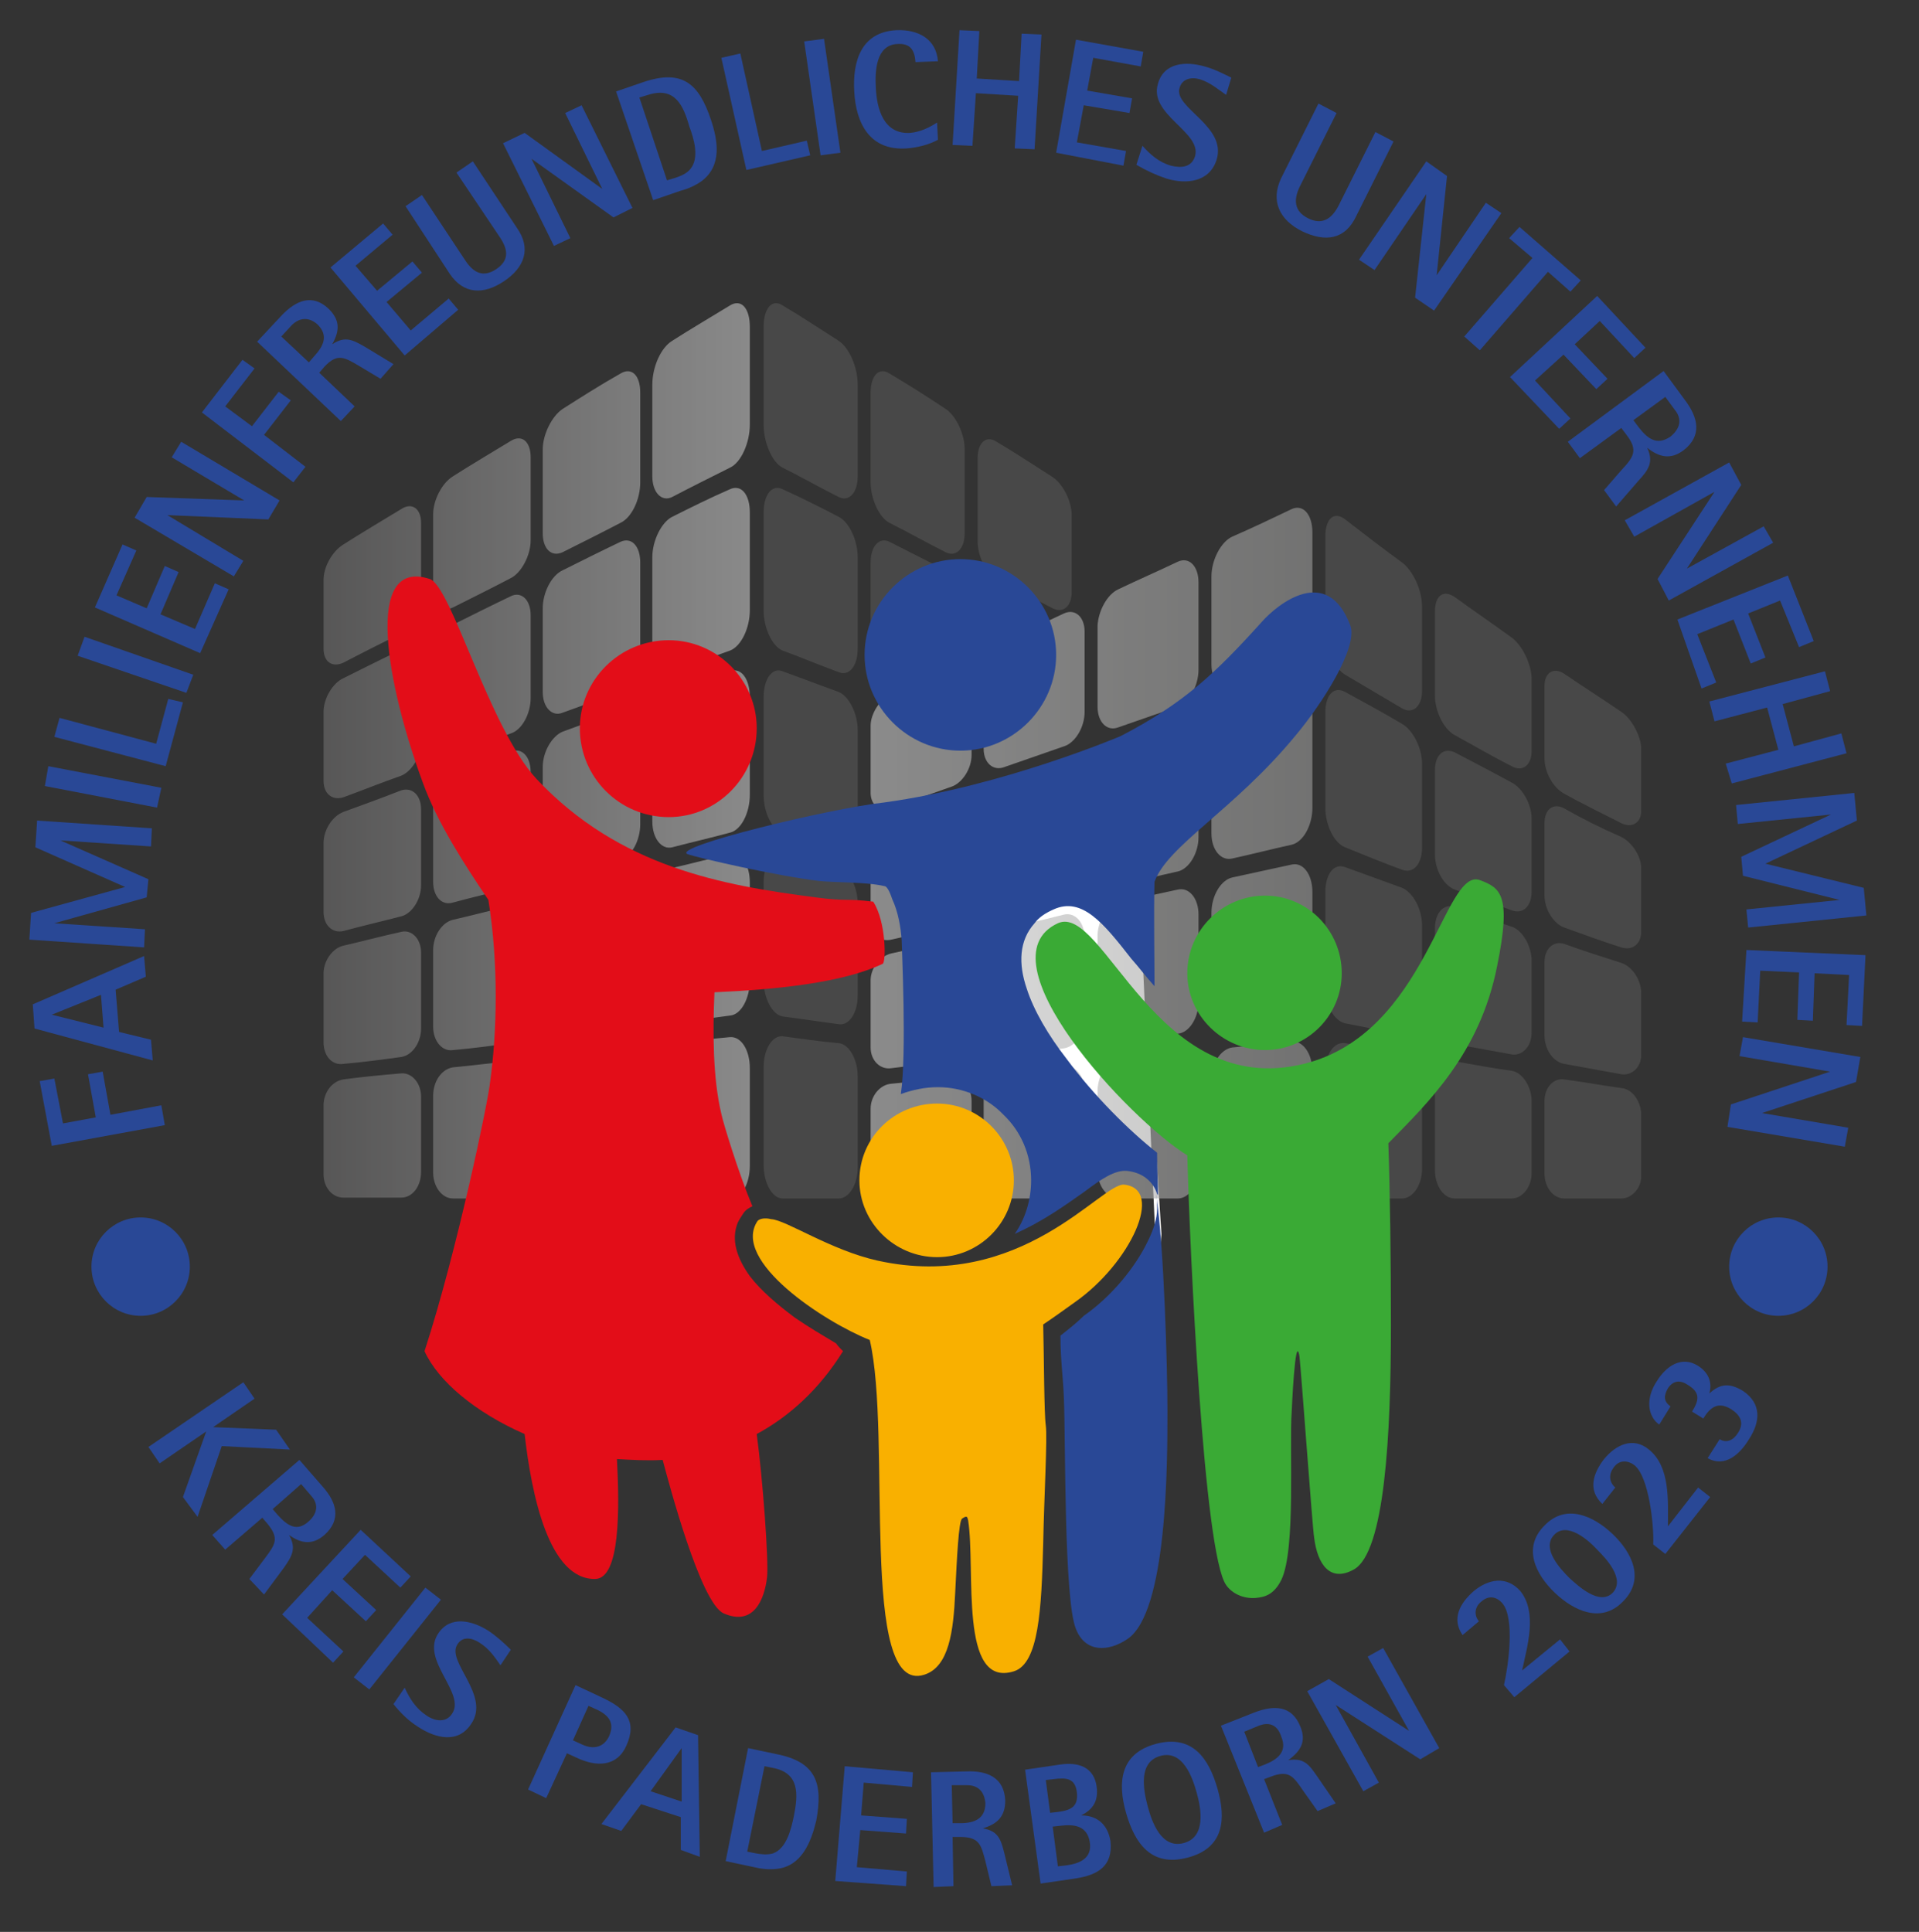 <?xml version="1.0" encoding="utf-8"?>
<!-- Generator: $$$/GeneralStr/196=Adobe Illustrator 27.6.0, SVG Export Plug-In . SVG Version: 6.00 Build 0)  -->
<svg version="1.1" id="Ebene_1" xmlns="http://www.w3.org/2000/svg" xmlns:xlink="http://www.w3.org/1999/xlink" x="0px" y="0px"
	 viewBox="0 0 222.4 223.9" style="enable-background:new 0 0 222.4 223.9;" xml:space="preserve">
<rect x="0" y="0" width="222.4" height="223.9" fill="#333333" stroke="none"/>
<style type="text/css">
	.st0{fill:#294896;}
	.st1{fill-rule:evenodd;clip-rule:evenodd;fill:#284797;stroke:#FFFFFF;stroke-width:2;stroke-miterlimit:10;}
	.st2{fill-rule:evenodd;clip-rule:evenodd;fill:#294896;}
	.st3{fill-rule:evenodd;clip-rule:evenodd;fill:#FFFFFF;}
	.st4{opacity:0.6;}
	.st5{fill-rule:evenodd;clip-rule:evenodd;fill:url(#SVGID_1_);}
	.st6{fill-rule:evenodd;clip-rule:evenodd;fill:#575756;}
	.st7{fill-rule:evenodd;clip-rule:evenodd;fill:url(#SVGID_00000083072576898574500730000009416359853232984713_);}
	.st8{fill-rule:evenodd;clip-rule:evenodd;fill:#F9B000;}
	.st9{fill-rule:evenodd;clip-rule:evenodd;fill:#3AAA35;}
	.st10{fill-rule:evenodd;clip-rule:evenodd;fill:#E30D18;}
	.st11{fill-rule:evenodd;clip-rule:evenodd;fill:#294896;stroke:#FFFFFF;stroke-miterlimit:10;}
</style>
<g>
	<g>
		<path class="st0" d="M21.2,173.5l2.7-7.6l0,0l-5.4,3.7l-1.3-1.9l11-7.5l1.3,1.9l-4.8,3.3l0,0l7.3,0.3l1.6,2.3l-7.9-0.4l-2.8,8.2
			L21.2,173.5z"/>
		<path class="st0" d="M28.9,183l1.8-2.4c1.2-1.6,1.7-2.3,0.3-4l-0.6-0.7l-4.3,3.7l-1.5-1.7l10.1-8.7l2.7,3.1
			c1.6,1.8,2.2,3.8,0.2,5.6c-1.4,1.2-2.7,1-4.1,0l0,0c0.9,1.6,0.3,2.5-0.6,3.8l-2.3,3.1L28.9,183z M36.1,173.4l-1.2-1.4l-3.3,2.9
			l0.6,0.7c1.1,1.2,2.2,2,3.6,0.7C36.7,175.5,37,174.4,36.1,173.4z"/>
		<path class="st0" d="M32.7,187.1l9.1-9.8l5.8,5.4l-1.2,1.3l-4.1-3.8l-2.6,2.8l3.9,3.6l-1.2,1.3l-3.9-3.6l-2.9,3.2l4.2,3.9
			l-1.2,1.3L32.7,187.1z"/>
		<path class="st0" d="M41,194.4l8.3-10.4l1.8,1.4l-8.3,10.4L41,194.4z"/>
		<path class="st0" d="M48.4,200.1c-1.1-0.7-2-1.6-2.8-2.6l1.3-1.9c0.6,1.3,1.3,2.4,2.5,3.2c1,0.7,2.3,0.9,3-0.2
			c1.6-2.4-3.7-6.2-1.6-9.3c1.4-2.1,3.9-1.5,5.8-0.3c0.9,0.6,1.8,1.4,2.6,2.2L58,193c-0.7-1-1.3-1.9-2.4-2.6c-0.9-0.6-2-0.8-2.6,0.2
			c-1.3,2,3.9,5.9,1.6,9.2C53.1,202.1,50.5,201.5,48.4,200.1z"/>
		<path class="st0" d="M66.8,203.7l-1.1-0.5l-2.4,5.2l-2.1-1l5.5-12.1l3.2,1.5c2.5,1.2,4,2.6,2.7,5.5
			C71.5,204.8,69.1,204.8,66.8,203.7z M69.3,198.2l-1.1-0.5l-1.8,4l1.1,0.5c1.3,0.6,2.5,0.3,3.1-1C71.2,199.8,70.7,198.9,69.3,198.2
			z"/>
		<path class="st0" d="M78.9,214.4l0-3.8l-4.6-1.5l-2.3,3.1l-2.3-0.8l8.6-11.2l2.6,0.9l0.2,14.1L78.9,214.4z M79,202.6L79,202.6
			l-3.6,5l3.6,1.2L79,202.6z"/>
		<path class="st0" d="M90,216.6c-0.9,0.1-1.8,0-2.6-0.2l-3.3-0.7l2.6-13.1l3.3,0.7c4.6,0.9,5.4,3.4,4.6,7.7
			C94,213.5,92.9,216.3,90,216.6z M89.6,204.9l-1-0.2l-2,9.9l1,0.2c0.6,0.1,1.3,0.2,2,0c1.6-0.6,2.1-2.9,2.4-4.3
			C92.5,208,92.7,205.5,89.6,204.9z"/>
		<path class="st0" d="M96.8,218l1.1-13.3l7.9,0.7l-0.1,1.7l-5.6-0.5l-0.3,3.8l5.3,0.4l-0.1,1.7l-5.3-0.4l-0.4,4.3l5.8,0.5l-0.1,1.7
			L96.8,218z"/>
		<path class="st0" d="M114.9,218.6l-0.7-2.9c-0.5-1.9-0.7-2.8-2.9-2.8l-0.9,0l0.1,5.7l-2.3,0.1l-0.3-13.3l4.1-0.1
			c2.4-0.1,4.4,0.7,4.5,3.4c0,1.8-0.9,2.7-2.6,3.2l0,0c1.8,0.3,2.1,1.3,2.5,2.9l0.9,3.7L114.9,218.6z M112.1,206.9l-1.8,0l0.1,4.4
			l0.9,0c1.6,0,2.9-0.5,2.9-2.3C114.1,207.7,113.4,206.9,112.1,206.9z"/>
		<path class="st0" d="M124.7,217.7l-4.1,0.6l-1.8-13.2l4.1-0.6c2.1-0.3,3.9,0.3,4.2,2.6c0.2,1.6-0.4,2.6-1.8,3.3l0,0
			c1.9,0,3.1,1.1,3.4,3C129,216.3,127.2,217.3,124.7,217.7z M122.1,206.2l-0.9,0.1l0.5,3.8l0.9-0.1c1.5-0.2,2.4-0.6,2.2-2.3
			C124.6,206.1,123.6,206,122.1,206.2z M122.9,211.6l-0.9,0.1l0.6,4.6l0.9-0.1c1.6-0.2,3.1-0.8,2.8-2.7
			C126,211.6,124.5,211.4,122.9,211.6z"/>
		<path class="st0" d="M137.6,215.3c-4.2,1.1-6.1-1.7-7.1-5.2s-0.7-6.9,3.5-8c4.2-1.1,6.1,1.7,7.1,5.2S141.9,214.2,137.6,215.3z
			 M134.5,203.5c-2.6,0.7-2,3.9-1.5,5.8s1.6,5,4.2,4.3c2.6-0.7,2-4,1.5-5.8C138.2,206,137.1,202.8,134.5,203.5z"/>
		<path class="st0" d="M152.7,209.9l-1.7-2.4c-1.1-1.6-1.6-2.4-3.7-1.6l-0.8,0.3l2.1,5.3l-2.1,0.9l-5-12.4l3.8-1.5
			c2.3-0.9,4.4-0.9,5.4,1.6c0.7,1.7,0.1,2.8-1.4,3.9l0,0c1.8-0.3,2.4,0.5,3.3,1.8l2.2,3.2L152.7,209.9z M145.9,200l-1.7,0.7l1.6,4.1
			l0.8-0.3c1.5-0.6,2.6-1.5,1.9-3.2C148.1,200,147.2,199.5,145.9,200z"/>
		<path class="st0" d="M164.6,203.9l-9.8-6.3l0,0l5,9l-1.8,1l-6.5-11.6l2.5-1.4l9.3,6l0,0l-4.8-8.6l1.8-1l6.5,11.6L164.6,203.9z"/>
		<path class="st0" d="M175.5,196.7l-1.2-1.4c0.5-2.2,1.3-7.8-0.2-9.5c-0.7-0.8-1.6-0.9-2.4-0.2c-0.8,0.6-0.9,1.6-0.3,2.3l-1.9,1.6
			c-1.3-1.9-0.3-3.7,1.3-5.1c1.7-1.4,3.8-1.8,5.4,0c2,2.5,0.8,6.4,0.2,9.2l0,0l4.4-3.6l1.1,1.4L175.5,196.7z"/>
		<path class="st0" d="M188.1,185.6c-2.5,2.6-5.7,1.1-7.9-1s-3.8-5.2-1.2-7.8c2.5-2.6,5.7-1.1,7.9,1
			C189.1,179.9,190.7,183,188.1,185.6z M180.1,177.9c-1.5,1.6,0.8,4,1.8,5c1.1,1,3.5,3.2,5,1.7c1.5-1.6-0.8-4-1.8-5
			C184.1,178.5,181.6,176.3,180.1,177.9z"/>
		<path class="st0" d="M193,180.1l-1.4-1.1c0.1-2.2-0.5-7.9-2.2-9.2c-0.8-0.6-1.8-0.6-2.4,0.3c-0.6,0.8-0.5,1.7,0.2,2.3l-1.5,1.9
			c-1.7-1.6-1.1-3.5,0.2-5.2c1.4-1.7,3.4-2.6,5.2-1.1c2.5,2,2.2,6,2.2,8.9l0,0l3.5-4.5l1.4,1.1L193,180.1z"/>
		<path class="st0" d="M202.7,166.8c-1.1,1.8-2.8,3.3-4.8,2.2l1.4-2.2c0.8,0.5,1.6,0.1,2.1-0.7c0.8-1.2,0.3-2.1-0.8-2.8
			c-1.5-0.9-2.4-0.2-3.2,1.1l-1.3-0.8c0.8-1.3,1-2.2-0.5-3.1c-0.9-0.6-1.7-0.5-2.3,0.4c-0.5,0.9-0.5,1.5,0.3,2.1l-1.3,2.1
			c-0.3-0.2-0.6-0.5-0.8-0.9c-0.7-1.3-0.3-2.9,0.5-4.1c1.1-1.8,2.9-3,4.8-1.8c1.1,0.7,1.7,1.8,1.3,3.2l0,0c1.3-1.2,2.4-1.2,3.9-0.3
			C204.2,162.7,204,164.8,202.7,166.8z"/>
	</g>
	<g>
		<path class="st0" d="M7.3,130.2l3.8-0.7l-0.9-5l1.7-0.3l0.9,5l5.9-1.1l0.4,2.3L6,132.8l-1.4-7.5l1.7-0.3L7.3,130.2z"/>
		<path class="st0" d="M16.9,113.2l-3.5,1.5l0.4,4.9l3.7,0.9l0.2,2.4L4,119.2l-0.2-2.8l12.9-5.6L16.9,113.2z M6,117.6L6,117.6l6,1.5
			l-0.3-3.8L6,117.6z"/>
		<path class="st0" d="M17.5,98.1L7,97.4l0,0l10.2,4.5L17,104l-10.7,3l0,0l10.5,0.7l-0.1,2.1l-13.3-0.9l0.2-3.1l10.9-3l0,0L4.1,98.2
			l0.2-3.1L17.6,96L17.5,98.1z"/>
		<path class="st0" d="M18.2,93.6L5.2,91.1l0.4-2.3l13.1,2.5L18.2,93.6z"/>
		<path class="st0" d="M19.2,88.8L6.3,85.4l0.6-2.2l11.2,3l1.4-5.2l1.7,0.4L19.2,88.8z"/>
		<path class="st0" d="M21.6,80.3L9,76l0.8-2.2l12.6,4.4L21.6,80.3z"/>
		<path class="st0" d="M23.2,75.7L11,70.4l3.2-7.3l1.6,0.7l-2.3,5.2l3.5,1.5l2.1-4.9l1.6,0.7l-2.1,4.9l4,1.7l2.3-5.3l1.6,0.7
			L23.2,75.7z"/>
		<path class="st0" d="M31.1,60.2l-11.7-0.5l0,0l8.8,5.3l-1.1,1.8l-11.5-6.8l1.4-2.4L28.3,58l0,0l-8.4-5l1.1-1.8L32.4,58L31.1,60.2z
			"/>
		<path class="st0" d="M26.1,47.1l3.1,2.3l3.1-4l1.4,1l-3.1,4l4.8,3.7l-1.4,1.8l-10.6-8.1l4.7-6.1l1.4,1L26.1,47.1z"/>
		<path class="st0" d="M44.1,43.9l-2.5-1.5c-1.7-1-2.5-1.5-4,0.1L37,43.2l4.1,3.9l-1.6,1.7l-9.7-9.2l2.8-3c1.7-1.8,3.6-2.6,5.5-0.8
			c1.3,1.3,1.3,2.5,0.4,4.1l0,0c1.5-1,2.4-0.5,3.8,0.3l3.3,2L44.1,43.9z M33.8,37.7L32.6,39l3.2,3l0.6-0.7c1.1-1.2,1.7-2.4,0.4-3.7
			C35.9,36.8,34.8,36.7,33.8,37.7z"/>
		<path class="st0" d="M46.9,41.2L38.3,31l6.1-5.1l1.1,1.3l-4.3,3.6l2.5,2.9l4.1-3.4l1.1,1.3l-4.1,3.4l2.8,3.3l4.4-3.7l1.1,1.3
			L46.9,41.2z"/>
		<path class="st0" d="M58.4,32.6c-2.4,1.6-4.7,1.5-6.3-0.9L47,23.9l1.9-1.3l5.1,7.7c0.9,1.3,2,1.9,3.5,0.9c1.5-1,1.4-2.2,0.5-3.6
			L52.9,20l1.9-1.3l5.1,7.7C61.6,28.8,60.8,31,58.4,32.6z"/>
		<path class="st0" d="M71.1,25.2l-9.5-6.8l0,0l4.5,9.2l-1.9,0.9l-5.9-11.9l2.5-1.2l9,6.5l0,0l-4.3-8.8l1.9-0.9l5.9,11.9L71.1,25.2z
			"/>
		<path class="st0" d="M81.3,21c-0.7,0.5-1.6,0.9-2.4,1.1l-3.2,1.1l-4.3-12.6l3.2-1.1c4.5-1.5,6.4,0.2,7.8,4.4
			C83.2,16.3,83.7,19.2,81.3,21z M75.1,11l-1,0.3l3.2,9.6l1-0.3c0.6-0.2,1.3-0.5,1.7-1c1.1-1.3,0.4-3.6-0.1-4.9
			C79.2,12.2,78.2,10,75.1,11z"/>
		<path class="st0" d="M86.5,19.7l-2.9-13l2.2-0.5l2.5,11.3l5.2-1.2l0.4,1.7L86.5,19.7z"/>
		<path class="st0" d="M95.1,18L93.2,4.8l2.3-0.3l1.9,13.2L95.1,18z"/>
		<path class="st0" d="M106.1,7.2c-0.1-1.4-0.6-2.2-2.1-2.1c-2.5,0.1-2.6,3.2-2.5,5c0.1,2.5,0.9,5.5,4,5.3c1.1-0.1,2.2-0.6,3.1-1.2
			l0.1,2c-1.1,0.6-2.4,0.9-3.6,1c-4.3,0.3-5.9-2.9-6.1-6.6c-0.2-3.5,0.8-6.9,4.9-7.1c2.5-0.1,4.6,1,4.8,3.6L106.1,7.2z"/>
		<path class="st0" d="M117.6,17.2l0.4-6.1l-4.9-0.3l-0.4,6.1l-2.3-0.1l0.8-13.3l2.3,0.1l-0.3,5.5l4.9,0.3l0.3-5.5l2.3,0.1
			l-0.8,13.3L117.6,17.2z"/>
		<path class="st0" d="M122.4,17.7l2.3-13.1l7.8,1.4l-0.3,1.7l-5.5-1l-0.7,3.8l5.2,0.9l-0.3,1.7l-5.3-0.9l-0.8,4.3l5.7,1l-0.3,1.7
			L122.4,17.7z"/>
		<path class="st0" d="M135.2,20.7c-1.2-0.4-2.3-0.9-3.5-1.6l0.7-2.2c0.9,1,1.9,1.9,3.3,2.3c1.2,0.3,2.4,0.2,2.8-1.1
			c0.8-2.8-5.4-4.8-4.3-8.4c0.7-2.5,3.3-2.6,5.4-2c1.1,0.3,2.1,0.8,3.1,1.3l-0.6,2c-1-0.7-1.8-1.4-3-1.8c-1-0.3-2.1-0.1-2.4,1
			c-0.7,2.3,5.5,4.4,4.3,8.3C140.2,21.1,137.5,21.4,135.2,20.7z"/>
		<path class="st0" d="M150.9,26.8c-2.6-1.3-3.7-3.5-2.4-6.2l4.3-8.6l2.1,1.1l-4.3,8.6c-0.7,1.5-0.6,2.8,1,3.6
			c1.6,0.8,2.7,0.1,3.5-1.4l4.3-8.6l2.1,1.1l-4.3,8.6C155.9,27.8,153.6,28.1,150.9,26.8z"/>
		<path class="st0" d="M164,34.5l1.3-12l0,0l-6,8.8l-1.8-1.2l7.8-11.4l2.4,1.7l-1.2,11.5l0,0l5.7-8.4l1.8,1.2L166.2,36L164,34.5z"/>
		<path class="st0" d="M179.4,31.5l-7.9,9.1l-1.8-1.6l7.9-9.1l-2.7-2.3l1.2-1.3l7.1,6.2l-1.2,1.3L179.4,31.5z"/>
		<path class="st0" d="M175,43.7l10.1-9.4l5.6,6l-1.3,1.2l-4-4.3l-2.9,2.7l3.8,4l-1.3,1.2l-3.8-4l-3.3,3l4.1,4.4l-1.3,1.2L175,43.7z
			"/>
		<path class="st0" d="M185.9,56.8l2-2.3c1.4-1.5,2-2.3,0.6-4.1l-0.6-0.8l-4.8,3.5l-1.4-1.9l11.1-8.2l2.5,3.4c1.5,2,2,4.1-0.2,5.8
			c-1.5,1.1-2.8,0.8-4.2-0.3l0,0c0.8,1.7,0.1,2.6-1,3.8l-2.6,3L185.9,56.8z M194.1,47.5L193,46l-3.7,2.7l0.6,0.8
			c1,1.3,2.1,2.2,3.7,1.1C194.7,49.7,195,48.6,194.1,47.5z"/>
		<path class="st0" d="M192.1,67.1l6.6-10.1l0,0l-9.3,5.2l-1.1-1.9l12.1-6.7l1.4,2.6l-6.3,9.7l0,0l8.9-4.9l1.1,1.9l-12.1,6.7
			L192.1,67.1z"/>
		<path class="st0" d="M194.4,71.8l12.8-5.1l3,7.6l-1.7,0.7l-2.2-5.4l-3.7,1.5l2,5.1l-1.7,0.7l-2-5.1l-4.2,1.7l2.2,5.6l-1.7,0.7
			L194.4,71.8z"/>
		<path class="st0" d="M200,88.5l6.1-1.6l-1.3-4.9l-6.1,1.6l-0.6-2.3l13.4-3.5l0.6,2.3l-5.5,1.5l1.3,4.9l5.5-1.5l0.6,2.3l-13.3,3.5
			L200,88.5z"/>
		<path class="st0" d="M202.4,105.4l10.8-1.1l0,0l-11.2-2.8l-0.2-2.2l10.4-4.9l0,0l-10.8,1.1l-0.2-2.2l13.7-1.4l0.3,3.2l-10.6,5l0,0
			l11.4,2.8l0.3,3.2l-13.7,1.4L202.4,105.4z"/>
		<path class="st0" d="M202.4,110.1l13.8,0.6l-0.4,8.2l-1.8-0.1l0.3-5.8l-4-0.2l-0.2,5.5l-1.8-0.1l0.2-5.5l-4.5-0.2l-0.3,6l-1.8-0.1
			L202.4,110.1z"/>
		<path class="st0" d="M200.6,128l11.5-3.8l0,0l-10.5-1.8l0.4-2.2l13.6,2.3l-0.5,2.9l-10.9,3.6l0,0l10,1.7l-0.4,2.2l-13.6-2.3
			L200.6,128z"/>
	</g>
</g>
<path class="st1" d="M15.8,145.9"/>
<circle class="st2" cx="16.3" cy="146.8" r="5.7"/>
<circle class="st2" cx="206.1" cy="146.8" r="5.7"/>
<path class="st3" d="M134.1,147.8c0.5-4.3,0.5-4.8,0.5-4.8l-0.6-9.4l-9.7-2.9l-6.2-11.2c0,0-2.6-7.8-2.1-9.9c0.5-2,0-7.5,1-7.6
	c1-0.2,5.8-2.3,7.3-2c1.5,0.3,6.7,5.9,6.7,5.9l1.4,4.6L134.1,147.8z"/>
<g class="st4">
	<linearGradient id="SVGID_1_" gradientUnits="userSpaceOnUse" x1="37.495" y1="87.037" x2="86.812" y2="87.037">
		<stop  offset="0" style="stop-color:#706F6F"/>
		<stop  offset="1" style="stop-color:#C4C4C4"/>
	</linearGradient>
	<path class="st5" d="M39.8,63.1c2.2-1.4,4.4-2.7,6.7-4.1c1.2-0.8,2.3-0.1,2.3,1.6c0,2.9,0,5.8,0,8.7c0,1.7-1,3.5-2.3,4.1
		c-2.2,1.1-4.4,2.2-6.7,3.4c-1.3,0.6-2.3-0.1-2.3-1.6c0-2.7,0-5.3,0-8C37.5,65.7,38.5,63.9,39.8,63.1L39.8,63.1z M77.9,120.9
		c2.2-0.2,4.4-0.5,6.7-0.7c1.3-0.1,2.3,1.5,2.3,3.6c0,3.8,0,7.5,0,11.3c0,2.1-1,3.9-2.3,3.9c-2.2,0-4.4,0-6.7,0
		c-1.2,0-2.3-1.6-2.3-3.6c0-3.5,0-7,0-10.6C75.6,122.8,76.6,121,77.9,120.9L77.9,120.9z M65.2,122.3c2.2-0.2,4.4-0.5,6.7-0.7
		c1.3-0.1,2.3,1.3,2.3,3.3c0,3.5,0,7,0,10.5c0,2-1,3.6-2.3,3.6c-2.2,0-4.4,0-6.7,0c-1.2,0-2.3-1.5-2.3-3.3c0-3.2,0-6.5,0-9.7
		C62.9,124.1,63.9,122.5,65.2,122.3L65.2,122.3z M52.5,123.7c2.2-0.2,4.4-0.5,6.7-0.7c1.2-0.1,2.3,1.2,2.3,3c0,3.2,0,6.4,0,9.6
		c0,1.8-1,3.3-2.3,3.3c-2.2,0-4.4,0-6.7,0c-1.3,0-2.3-1.4-2.3-3c0-3,0-5.9,0-8.9C50.2,125.3,51.2,123.9,52.5,123.7L52.5,123.7z
		 M39.8,125.1c2.2-0.3,4.4-0.5,6.7-0.7c1.2-0.1,2.3,1.1,2.3,2.7c0,2.9,0,5.8,0,8.7c0,1.7-1,3-2.3,3c-2.2,0-4.4,0-6.7,0
		c-1.3,0-2.3-1.2-2.3-2.7c0-2.7,0-5.3,0-8C37.5,126.6,38.5,125.3,39.8,125.1L39.8,125.1z M77.9,100.6c2.2-0.5,4.4-1.1,6.7-1.6
		c1.3-0.3,2.3,1.2,2.3,3.3c0,3.8,0,7.5,0,11.3c0,2.1-1,4-2.3,4.1c-2.2,0.3-4.4,0.6-6.7,0.8c-1.2,0.2-2.3-1.3-2.3-3.3
		c0-3.5,0-7,0-10.6C75.6,102.7,76.6,100.9,77.9,100.6L77.9,100.6z M65.2,103.6c2.2-0.5,4.4-1.1,6.7-1.6c1.3-0.3,2.3,1.1,2.3,3
		c0,3.5,0,7,0,10.5c0,2-1,3.7-2.3,3.9c-2.2,0.3-4.4,0.6-6.7,0.8c-1.2,0.2-2.3-1.2-2.3-3c0-3.2,0-6.5,0-9.7
		C62.9,105.6,63.9,103.9,65.2,103.6L65.2,103.6z M52.5,106.6c2.2-0.5,4.4-1.1,6.7-1.6c1.2-0.3,2.3,0.9,2.3,2.7c0,3.2,0,6.4,0,9.6
		c0,1.8-1,3.4-2.3,3.6c-2.2,0.3-4.4,0.6-6.7,0.8c-1.3,0.2-2.3-1.1-2.3-2.7c0-3,0-5.9,0-8.9C50.2,108.5,51.2,106.9,52.5,106.6
		L52.5,106.6z M39.8,109.6c2.2-0.5,4.4-1.1,6.7-1.6c1.2-0.3,2.3,0.8,2.3,2.4c0,2.9,0,5.8,0,8.8c0,1.6-1,3.1-2.3,3.3
		c-2.2,0.3-4.4,0.6-6.7,0.8c-1.3,0.2-2.3-0.9-2.3-2.5c0-2.7,0-5.3,0-8C37.5,111.4,38.5,109.9,39.8,109.6L39.8,109.6z M77.9,80.2
		c2.2-0.8,4.4-1.6,6.7-2.4c1.3-0.5,2.3,0.9,2.3,3c0,3.8,0,7.5,0,11.3c0,2.1-1,4.1-2.3,4.4c-2.2,0.6-4.4,1.1-6.7,1.7
		c-1.2,0.3-2.3-1-2.3-3c0-3.5,0-7,0-10.6C75.6,82.7,76.6,80.7,77.9,80.2L77.9,80.2z M65.2,84.8c-1.2,0.5-2.3,2.3-2.3,4.1
		c0,3.2,0,6.5,0,9.7c0,1.8,1,3,2.3,2.7c2.2-0.6,4.4-1.1,6.7-1.7c1.3-0.3,2.3-2.2,2.3-4.1c0-3.5,0-7,0-10.5c0-2-1-3.2-2.3-2.7
		C69.6,83.2,67.4,84,65.2,84.8L65.2,84.8z M52.5,89.5c-1.2,0.5-2.3,2.2-2.3,3.8c0,3,0,5.9,0,8.9c0,1.7,1,2.8,2.3,2.4
		c2.2-0.6,4.4-1.1,6.7-1.7c1.2-0.3,2.3-2,2.3-3.8c0-3.2,0-6.4,0-9.6c0-1.8-1-2.9-2.3-2.4C56.9,87.9,54.7,88.7,52.5,89.5L52.5,89.5z
		 M39.8,94.1c-1.3,0.5-2.3,2.1-2.3,3.6c0,2.7,0,5.3,0,8c0,1.5,1,2.5,2.3,2.2c2.2-0.6,4.4-1.1,6.7-1.7c1.2-0.3,2.3-1.9,2.3-3.6
		c0-2.9,0-5.8,0-8.8c0-1.6-1-2.6-2.3-2.2C44.2,92.5,42,93.3,39.8,94.1L39.8,94.1z M77.9,59.9c-1.2,0.6-2.3,2.7-2.3,4.7
		c0,3.5,0,7,0,10.6c0,2,1,3.2,2.3,2.7c2.2-0.8,4.4-1.7,6.7-2.5c1.3-0.5,2.3-2.6,2.3-4.7c0-3.8,0-7.5,0-11.3c0-2.1-1-3.3-2.3-2.7
		C82.3,57.7,80.1,58.8,77.9,59.9L77.9,59.9z M65.2,66.1c2.2-1.1,4.4-2.2,6.7-3.3c1.3-0.6,2.3,0.5,2.3,2.4c0,3.5,0,7,0,10.5
		c0,2-1,4-2.3,4.4c-2.2,0.8-4.4,1.7-6.7,2.5c-1.2,0.5-2.3-0.6-2.3-2.4c0-3.2,0-6.5,0-9.7C62.9,68.7,63.9,66.7,65.2,66.1L65.2,66.1z
		 M52.5,72.4c2.2-1.1,4.4-2.2,6.7-3.3c1.2-0.6,2.3,0.4,2.3,2.2c0,3.2,0,6.4,0,9.6c0,1.8-1,3.7-2.3,4.1c-2.2,0.8-4.4,1.7-6.7,2.5
		c-1.3,0.5-2.3-0.5-2.3-2.2c0-3,0-5.9,0-8.9C50.2,74.8,51.2,73,52.5,72.4L52.5,72.4z M39.8,78.6c-1.3,0.6-2.3,2.4-2.3,3.9
		c0,2.7,0,5.3,0,8c0,1.5,1,2.3,2.3,1.9c2.2-0.8,4.4-1.7,6.7-2.5c1.2-0.5,2.3-2.2,2.3-3.9c0-2.9,0-5.8,0-8.8c0-1.6-1-2.5-2.3-1.9
		C44.2,76.4,42,77.5,39.8,78.6L39.8,78.6z M77.9,39.5c2.2-1.4,4.4-2.7,6.7-4.1c1.3-0.8,2.3,0.3,2.3,2.5c0,3.8,0,7.5,0,11.3
		c0,2.1-1,4.4-2.3,5c-2.2,1.1-4.4,2.2-6.7,3.4c-1.2,0.6-2.3-0.5-2.3-2.4c0-3.5,0-7,0-10.6C75.6,42.5,76.6,40.3,77.9,39.5L77.9,39.5z
		 M65.2,47.4c-1.2,0.8-2.3,2.9-2.3,4.7c0,3.2,0,6.5,0,9.7c0,1.8,1,2.8,2.3,2.2c2.2-1.1,4.4-2.2,6.7-3.4c1.3-0.6,2.3-2.7,2.3-4.7
		c0-3.5,0-7,0-10.4c0-2-1-3-2.3-2.2C69.6,44.6,67.4,46,65.2,47.4L65.2,47.4z M52.5,55.2c-1.3,0.8-2.3,2.8-2.3,4.4c0,3,0,5.9,0,8.9
		c0,1.7,1,2.5,2.3,1.9c2.2-1.1,4.4-2.2,6.7-3.4c1.2-0.6,2.3-2.6,2.3-4.4c0-3.2,0-6.4,0-9.6c0-1.8-1-2.7-2.3-1.9
		C56.9,52.5,54.7,53.8,52.5,55.2z"/>
	<path class="st6" d="M122,55.3c-2.2-1.4-4.3-2.8-6.5-4.1c-1.2-0.8-2.2,0.1-2.2,1.9c0,3.2,0,6.4,0,9.6c0,1.8,1,3.8,2.2,4.4
		c2.2,1.1,4.3,2.3,6.5,3.4c1.2,0.6,2.2-0.2,2.2-1.9c0-2.9,0-5.9,0-8.9C124.2,58.1,123.2,56.1,122,55.3L122,55.3z M97.2,120.9
		c-2.2-0.2-4.3-0.5-6.5-0.8c-1.2-0.1-2.2,1.5-2.2,3.6c0,3.8,0,7.5,0,11.3c0,2.1,1,3.9,2.2,3.9c2.2,0,4.3,0,6.5,0
		c1.2,0,2.2-1.6,2.2-3.6c0-3.5,0-7,0-10.6C99.4,122.8,98.4,121,97.2,120.9L97.2,120.9z M97.2,100.6c-2.2-0.5-4.3-1.1-6.5-1.6
		c-1.2-0.3-2.2,1.2-2.2,3.3c0,3.8,0,7.5,0,11.3c0,2.1,1,4,2.2,4.2c2.2,0.3,4.3,0.6,6.5,0.9c1.2,0.2,2.2-1.3,2.2-3.3
		c0-3.5,0-7,0-10.6C99.4,102.7,98.4,100.9,97.2,100.6L97.2,100.6z M97.2,80.2c-2.2-0.8-4.3-1.6-6.5-2.4c-1.2-0.5-2.2,0.9-2.2,3
		c0,3.8,0,7.5,0,11.3c0,2.1,1,4.1,2.2,4.4c2.2,0.6,4.3,1.1,6.5,1.7c1.2,0.3,2.2-1,2.2-3c0-3.5,0-7,0-10.6
		C99.4,82.7,98.4,80.7,97.2,80.2L97.2,80.2z M97.2,59.9c1.2,0.6,2.2,2.7,2.2,4.7c0,3.5,0,7,0,10.6c0,2-1,3.2-2.2,2.7
		c-2.2-0.8-4.3-1.7-6.5-2.5c-1.2-0.5-2.2-2.6-2.2-4.7c0-3.8,0-7.5,0-11.3c0-2.1,1-3.3,2.2-2.7C92.9,57.7,95.1,58.8,97.2,59.9
		L97.2,59.9z M109.6,66.1c-2.2-1.1-4.3-2.2-6.5-3.3c-1.2-0.6-2.2,0.5-2.2,2.4c0,3.5,0,7,0,10.5c0,2,1,4,2.2,4.4l0.2,0.1l0.1-0.1
		l8.4-3.9v-5.7C111.8,68.8,110.8,66.8,109.6,66.1L109.6,66.1z M121.2,72l-1.8,0.8l-6,2.8v-4.4c0-1.8,1-2.8,2.2-2.2L121.2,72
		L121.2,72z M97.2,39.5c-2.2-1.4-4.3-2.8-6.5-4.1c-1.2-0.8-2.2,0.3-2.2,2.5c0,3.8,0,7.5,0,11.3c0,2.1,1,4.4,2.2,5
		c2.2,1.1,4.3,2.3,6.5,3.4c1.2,0.6,2.2-0.5,2.2-2.4c0-3.5,0-7,0-10.6C99.4,42.5,98.4,40.3,97.2,39.5L97.2,39.5z M109.6,47.4
		c1.2,0.8,2.2,2.9,2.2,4.7c0,3.2,0,6.5,0,9.7c0,1.8-1,2.8-2.2,2.2c-2.2-1.1-4.3-2.3-6.5-3.4c-1.2-0.6-2.2-2.8-2.2-4.7
		c0-3.5,0-7,0-10.4c0-2,1-3,2.2-2.2C105.3,44.6,107.5,46,109.6,47.4z"/>
	
		<linearGradient id="SVGID_00000008869464117324498800000006740781350225667493_" gradientUnits="userSpaceOnUse" x1="100.908" y1="98.912" x2="152.065" y2="98.912">
		<stop  offset="0" style="stop-color:#C6C6C6"/>
		<stop  offset="1" style="stop-color:#9D9D9C"/>
	</linearGradient>
	<path style="fill-rule:evenodd;clip-rule:evenodd;fill:url(#SVGID_00000008869464117324498800000006740781350225667493_);" d="
		M103.3,80.4c2.3-1.1,4.6-2.1,6.9-3.2c1.3-0.6,2.4,0.2,2.4,1.8c0,2.8,0,5.7,0,8.5c0,1.6-1.1,3.3-2.4,3.7c-2.3,0.8-4.6,1.6-6.9,2.5
		c-1.3,0.5-2.4-0.4-2.4-1.8c0-2.6,0-5.2,0-7.8C100.9,82.7,102,81,103.3,80.4L103.3,80.4z M142.8,121.4c2.3-0.2,4.6-0.5,6.9-0.7
		c1.3-0.1,2.4,1.4,2.4,3.5c0,3.7,0,7.3,0,11c0,2.1-1.1,3.7-2.4,3.7c-2.3,0-4.6,0-6.9,0c-1.3,0-2.4-1.6-2.4-3.5c0-3.4,0-6.8,0-10.2
		C140.4,123.2,141.5,121.6,142.8,121.4L142.8,121.4z M129.6,122.8c2.3-0.2,4.6-0.5,6.9-0.7c1.3-0.1,2.4,1.3,2.4,3.2
		c0,3.4,0,6.8,0,10.1c0,1.9-1.1,3.5-2.4,3.5c-2.3,0-4.6,0-6.9,0c-1.3,0-2.4-1.5-2.4-3.2c0-3.1,0-6.3,0-9.4
		C127.3,124.5,128.3,122.9,129.6,122.8L129.6,122.8z M116.4,124.2c2.3-0.2,4.6-0.5,6.9-0.7c1.3-0.1,2.4,1.2,2.4,2.9
		c0,3.1,0,6.2,0,9.3c0,1.8-1.1,3.2-2.4,3.2c-2.3,0-4.6,0-6.9,0c-1.3,0-2.4-1.3-2.4-2.9c0-2.9,0-5.7,0-8.6
		C114.1,125.7,115.1,124.3,116.4,124.2L116.4,124.2z M103.3,125.6c2.3-0.2,4.6-0.5,6.9-0.7c1.3-0.1,2.4,1.1,2.4,2.7
		c0,2.8,0,5.7,0,8.5c0,1.6-1.1,2.9-2.4,2.9c-2.3,0-4.6,0-6.9,0c-1.3,0-2.4-1.2-2.4-2.7c0-2.6,0-5.2,0-7.8
		C100.9,127,102,125.7,103.3,125.6L103.3,125.6z M142.8,101.7c2.3-0.5,4.6-1,6.9-1.5c1.3-0.3,2.4,1.1,2.4,3.2c0,3.7,0,7.3,0,11
		c0,2.1-1.1,3.9-2.4,4c-2.3,0.3-4.6,0.5-6.9,0.8c-1.3,0.2-2.4-1.3-2.4-3.2c0-3.4,0-6.8,0-10.2C140.4,103.8,141.5,102,142.8,101.7
		L142.8,101.7z M129.6,104.6c2.3-0.5,4.6-1,6.9-1.5c1.3-0.3,2.4,1,2.4,2.9c0,3.4,0,6.8,0,10.1c0,1.9-1.1,3.6-2.4,3.7
		c-2.3,0.3-4.6,0.5-6.9,0.8c-1.3,0.2-2.4-1.2-2.4-2.9c0-3.1,0-6.3,0-9.4C127.3,106.6,128.3,104.9,129.6,104.6L129.6,104.6z
		 M116.4,107.6c2.3-0.5,4.6-1,6.9-1.6c1.3-0.3,2.4,0.9,2.4,2.7c0,3.1,0,6.2,0,9.3c0,1.8-1.1,3.3-2.4,3.5c-2.3,0.3-4.6,0.6-6.9,0.8
		c-1.3,0.2-2.4-1-2.4-2.7c0-2.9,0-5.7,0-8.6C114.1,109.4,115.1,107.9,116.4,107.6L116.4,107.6z M103.3,110.5c2.3-0.5,4.6-1,6.9-1.6
		c1.3-0.3,2.4,0.8,2.4,2.4c0,2.8,0,5.7,0,8.5c0,1.6-1.1,3-2.4,3.2c-2.3,0.3-4.6,0.5-6.9,0.8c-1.3,0.2-2.4-0.9-2.4-2.4
		c0-2.6,0-5.2,0-7.8C100.9,112.2,102,110.8,103.3,110.5L103.3,110.5z M142.8,82c2.3-0.8,4.6-1.6,6.9-2.3c1.3-0.4,2.4,0.9,2.4,2.9
		c0,3.7,0,7.3,0,11c0,2.1-1.1,4-2.4,4.3c-2.3,0.5-4.6,1.1-6.9,1.6c-1.3,0.3-2.4-1-2.4-2.9c0-3.4,0-6.8,0-10.2
		C140.4,84.3,141.5,82.4,142.8,82L142.8,82z M129.6,86.5c-1.3,0.4-2.4,2.2-2.4,4c0,3.1,0,6.3,0,9.4c0,1.8,1.1,3,2.4,2.7
		c2.3-0.5,4.6-1.1,6.9-1.6c1.3-0.3,2.4-2.1,2.4-4c0-3.4,0-6.8,0-10.1c0-1.9-1.1-3.1-2.4-2.7C134.2,84.9,131.9,85.7,129.6,86.5
		L129.6,86.5z M116.4,91c-1.3,0.4-2.4,2.1-2.4,3.7c0,2.9,0,5.7,0,8.6c0,1.6,1.1,2.7,2.4,2.4c2.3-0.5,4.6-1.1,6.9-1.6
		c1.3-0.3,2.4-2,2.4-3.7c0-3.1,0-6.2,0-9.3c0-1.8-1.1-2.8-2.4-2.4C121,89.4,118.7,90.2,116.4,91L116.4,91z M103.3,95.5
		c-1.3,0.4-2.4,2-2.4,3.5c0,2.6,0,5.2,0,7.8c0,1.5,1.1,2.4,2.4,2.1c2.3-0.5,4.6-1.1,6.9-1.6c1.3-0.3,2.4-1.9,2.4-3.5
		c0-2.8,0-5.7,0-8.5c0-1.6-1.1-2.5-2.4-2.1C107.9,93.9,105.6,94.7,103.3,95.5L103.3,95.5z M142.8,62.2c-1.3,0.6-2.4,2.7-2.4,4.6
		c0,3.4,0,6.8,0,10.2c0,1.9,1.1,3.1,2.4,2.7c2.3-0.8,4.6-1.6,6.9-2.4c1.3-0.5,2.4-2.5,2.4-4.6c0-3.7,0-7.3,0-11
		c0-2.1-1.1-3.3-2.4-2.7C147.4,60.1,145.1,61.2,142.8,62.2L142.8,62.2z M129.6,68.3c2.3-1.1,4.6-2.1,6.9-3.2
		c1.3-0.6,2.4,0.5,2.4,2.4c0,3.4,0,6.8,0,10.1c0,1.9-1.1,3.8-2.4,4.3c-2.3,0.8-4.6,1.6-6.9,2.4c-1.3,0.5-2.4-0.6-2.4-2.4
		c0-3.1,0-6.3,0-9.4C127.3,70.8,128.3,68.9,129.6,68.3L129.6,68.3z M116.4,74.3c2.3-1.1,4.6-2.1,6.9-3.2c1.3-0.6,2.4,0.4,2.4,2.1
		c0,3.1,0,6.2,0,9.3c0,1.8-1.1,3.6-2.4,4c-2.3,0.8-4.6,1.6-6.9,2.4c-1.3,0.5-2.4-0.5-2.4-2.1c0-2.9,0-5.7,0-8.6
		C114.1,76.8,115.1,74.9,116.4,74.3z"/>
	<path class="st6" d="M187.9,82.5c-2.2-1.5-4.4-2.9-6.6-4.4c-1.2-0.8-2.3-0.2-2.3,1.4c0,2.8,0,5.6,0,8.4c0,1.6,1,3.4,2.3,4.1
		c2.2,1.2,4.4,2.3,6.6,3.4c1.2,0.6,2.3,0,2.3-1.4c0-2.5,0-5,0-7.4C190.1,85.2,189.1,83.3,187.9,82.5L187.9,82.5z M162.5,122
		c-2.2-0.4-4.4-0.8-6.6-1.1c-1.3-0.2-2.3,1.3-2.3,3.3c0,3.7,0,7.3,0,11c0,2.1,1,3.7,2.3,3.7c2.2,0,4.4,0,6.6,0
		c1.2,0,2.3-1.5,2.3-3.4c0-3.3,0-6.5,0-9.8C164.8,123.9,163.7,122.2,162.5,122L162.5,122z M175.2,124.1c-2.2-0.3-4.4-0.7-6.6-1.1
		c-1.3-0.2-2.3,1.1-2.3,2.9c0,3.2,0,6.4,0,9.7c0,1.8,1,3.3,2.3,3.3c2.2,0,4.4,0,6.6,0c1.2,0,2.3-1.3,2.3-2.9c0-2.9,0-5.7,0-8.6
		C177.4,125.8,176.4,124.3,175.2,124.1L175.2,124.1z M187.9,126.1c-2.2-0.3-4.4-0.7-6.6-1c-1.2-0.2-2.3,0.9-2.3,2.5
		c0,2.8,0,5.6,0,8.4c0,1.6,1,2.9,2.3,2.9c2.2,0,4.4,0,6.6,0c1.2,0,2.3-1.2,2.3-2.5c0-2.5,0-4.9,0-7.4
		C190.1,127.5,189.1,126.2,187.9,126.1L187.9,126.1z M162.5,102.9c-2.2-0.8-4.4-1.6-6.6-2.4c-1.3-0.5-2.3,0.8-2.3,2.9
		c0,3.7,0,7.3,0,11c0,2.1,1,3.9,2.3,4.2c2.2,0.4,4.4,0.9,6.6,1.3c1.2,0.2,2.3-1.1,2.3-2.9c0-3.3,0-6.6,0-9.8
		C164.8,105.3,163.7,103.4,162.5,102.9L162.5,102.9z M175.2,107.4c-2.2-0.7-4.4-1.5-6.6-2.3c-1.3-0.4-2.3,0.7-2.3,2.5
		c0,3.2,0,6.4,0,9.7c0,1.8,1,3.5,2.3,3.7c2.2,0.4,4.4,0.8,6.6,1.2c1.2,0.2,2.3-0.9,2.3-2.5c0-2.9,0-5.7,0-8.6
		C177.4,109.5,176.4,107.8,175.2,107.4L175.2,107.4z M187.9,111.6c-2.2-0.7-4.4-1.4-6.6-2.2c-1.2-0.4-2.3,0.5-2.3,2.1
		c0,2.8,0,5.6,0,8.5c0,1.6,1,3.1,2.3,3.3c2.2,0.4,4.4,0.8,6.6,1.2c1.2,0.2,2.3-0.8,2.3-2.2c0-2.5,0-5,0-7.4
		C190.1,113.4,189.1,112,187.9,111.6L187.9,111.6z M162.5,83.9c1.2,0.7,2.3,2.7,2.3,4.6c0,3.3,0,6.5,0,9.8c0,1.8-1,3-2.3,2.5
		c-2.2-0.8-4.4-1.7-6.6-2.6c-1.3-0.5-2.3-2.6-2.3-4.6c0-3.7,0-7.3,0-11c0-2.1,1-3.1,2.3-2.4C158.1,81.4,160.3,82.6,162.5,83.9
		L162.5,83.9z M175.2,90.7c1.2,0.6,2.3,2.5,2.3,4.1c0,2.9,0,5.7,0,8.6c0,1.6-1,2.6-2.3,2.1c-2.2-0.8-4.4-1.6-6.6-2.4
		c-1.3-0.5-2.3-2.3-2.3-4.1c0-3.2,0-6.4,0-9.7c0-1.8,1-2.7,2.3-2.1C170.7,88.3,173,89.5,175.2,90.7L175.2,90.7z M187.9,97
		c1.2,0.6,2.3,2.2,2.3,3.6c0,2.5,0,4.9,0,7.4c0,1.4-1,2.2-2.3,1.8c-2.2-0.7-4.4-1.5-6.6-2.3c-1.2-0.4-2.3-2.1-2.3-3.7
		c0-2.8,0-5.6,0-8.4c0-1.6,1-2.4,2.3-1.7C183.4,94.9,185.6,96,187.9,97L187.9,97z M162.5,65.2c-2.2-1.6-4.4-3.3-6.6-5
		c-1.3-1-2.3-0.1-2.3,2c0,3.6,0,7.3,0,10.9c0,2,1,4.3,2.3,5.1c2.2,1.3,4.4,2.6,6.6,3.9c1.2,0.7,2.3-0.2,2.3-2c0-3.2,0-6.5,0-9.8
		C164.8,68.3,163.7,66.1,162.5,65.2L162.5,65.2z M175.2,73.9c-2.2-1.6-4.4-3.1-6.6-4.7c-1.3-0.9-2.3-0.2-2.3,1.7c0,3.2,0,6.4,0,9.7
		c0,1.8,1,3.9,2.3,4.6c2.2,1.2,4.4,2.5,6.6,3.6c1.2,0.7,2.3-0.1,2.3-1.7c0-2.9,0-5.7,0-8.6C177.4,76.8,176.4,74.8,175.2,73.9z"/>
</g>
<g>
	<path class="st2" d="M122.9,154.8L122.9,154.8c0,2.9,0.3,4.6,0.4,7.3c0.2,4.9,0,23.4,1.4,26.7c1.1,2.8,3.8,2.6,5.9,1.2
		c4.7-3,4.7-20.4,4.7-26.5c0-5-0.4-19.1-1.3-25v0.1c0.1,0.5,0.1,1,0.1,1.5c0,1.1-0.4,2.4-1.1,3.8c-1.4,2.9-4.1,6.3-7.4,8.6
		C124.8,153.3,123.9,154,122.9,154.8L122.9,154.8z"/>
	<g>
		<path class="st8" d="M108.6,127.9c4.9,0,8.9,4,8.9,8.9c0,4.9-4,8.9-8.9,8.9c-4.9,0-9-4-9-8.9C99.6,131.8,103.7,127.9,108.6,127.9
			L108.6,127.9z M100.8,155.3c2.6,11.1-1.3,41.2,6.3,38.8c2.9-0.9,3.4-5.1,3.6-9.5c0.2-4,0.4-8.3,0.8-8.6c0.6-0.4,0.6-0.2,0.7,0.2
			c0.9,5.7-1.1,19.5,5.3,17.5c2.9-0.9,3.2-7.2,3.4-14.8c0.1-5.3,0.5-12.3,0.3-13.7c-0.2-1.4-0.2-7.8-0.3-11.7
			c1.2-0.8,2.3-1.6,3.7-2.6c6.4-4.5,10.4-13.1,5.7-13.6c-2.6-0.3-11.9,12.5-28.6,8.8c-5.4-1.2-10.6-4.7-12.3-4.8
			c-0.4-0.1-1.2-0.2-1.6,0.2C84.7,146.1,95.5,153.2,100.8,155.3L100.8,155.3z"/>
		<path class="st9" d="M137.6,133.9c0.3,11.2,1.9,46.1,4.5,49.8c0.7,1,2,1.6,3.4,1.5c1-0.1,2.1-0.3,3-2.1c1.7-3.5,0.9-15.4,1.2-19.5
			c0,0,0.4-9.4,0.9-6.4c0.2,1.7,1.5,19.8,1.7,21c0.4,3.2,1.9,5.2,4.6,3.7c3.6-2,4.3-15.7,4.3-28.3c0-7.5-0.1-15.3-0.3-21.1
			c4.6-4.7,10.6-10.4,12.6-20.5c1.7-8.3,0.4-9.1-2-10c-4.2-1.5-6.1,17.8-20.4,21.3c-17.1,4.2-23.2-18.7-28.5-16.3
			C113.5,111.2,130.9,129.8,137.6,133.9L137.6,133.9z M146.6,103.8c4.9,0,8.9,4,8.9,9c0,4.9-4,8.9-8.9,8.9c-4.9,0-9-4-9-8.9
			C137.6,107.8,141.7,103.8,146.6,103.8L146.6,103.8z"/>
		<path class="st10" d="M56.6,104.3c-2.7-4-5.9-8.9-7.6-13.6c-4.2-11.4-6.9-26.1,0.8-23.6c2.5,0.8,6.9,17.3,12.4,23.2
			c9.6,10.2,21.5,12.3,32.3,13.7c3.7,0.5,3.5,0.1,6.7,0.5c1.5,2.3,1.5,7,1.1,7.2c-4.6,2.2-12.4,3-19.5,3.3
			c-0.2,4.6-0.2,9.9,0.8,14.1c0.2,1,2,6.9,3.6,10.7c-0.4,0.2-0.8,0.4-1.1,0.9c-0.2,0.3-0.4,0.6-0.6,1c-0.8,2-0.1,4.1,1.4,6.2
			c1.3,1.7,3.2,3.3,5.2,4.8c1.6,1.1,3.3,2.1,4.8,3c0.2,0.3,0.5,0.6,0.8,0.9c-2.8,4.5-6.3,7.6-10,9.6c0.7,5.2,1.4,14.7,1.2,16.6
			c-0.3,2.5-1.5,5.7-5,4.2c-2.7-1.1-6.4-15.2-7.1-17.8v0c-1.8,0.1-3.6,0-5.3-0.1c0.3,5.7,0.4,13.8-2.5,13.9
			c-5.4,0.1-7.4-9.8-8.2-16.8c-5.7-2.5-10-6.1-11.6-9.6c3.8-11.7,7.4-29.1,7.6-31.2C57.6,119.6,57.8,111.8,56.6,104.3L56.6,104.3z
			 M77.5,74.2c5.6,0,10.2,4.6,10.2,10.2c0,5.7-4.6,10.3-10.2,10.3c-5.7,0-10.3-4.6-10.3-10.3C67.2,78.8,71.8,74.2,77.5,74.2
			L77.5,74.2z"/>
		<path class="st2" d="M129.9,85.3c7.3-3.8,10.9-7.2,16.4-13.3c1.7-1.9,7.5-6.7,10.2,0.5c0.9,2.5-3.2,9-6.4,12.8
			c-7.1,8.6-14.8,12.7-16.3,16.9c-0.1,3.7,0,8.5,0,12.1c-1-1.1-1.8-2.2-2.7-3.2c-3.2-4.1-5.7-7.2-9-5.7c-0.9,0.4-1.7,0.9-2.2,1.6
			c-1.8,2-1.9,4.7-0.9,7.6c0.8,2.5,2.5,5.4,4.6,8.1c3.1,4.2,7.2,8.3,10.5,10.9c0,1.9,0.1,3.7,0.1,4.9c0,0-0.1-0.1-0.1-0.1
			c-0.2-0.7-0.6-1.3-1.2-1.8c-0.6-0.5-1.4-0.8-2.3-0.9c-1.4-0.1-2.9,0.9-4.9,2.4c-2,1.4-4.7,3.4-8.1,4.9c1.2-1.7,1.9-3.9,1.9-6.2
			c0-3-1.2-5.7-3.2-7.6c-1.9-2-4.7-3.2-7.6-3.2c-1.5,0-2.9,0.3-4.3,0.8c0.7-4.6,0.1-17,0.1-17.8c-0.1-1.5-0.4-3.3-1.1-4.8
			c-0.1-0.3-0.5-1.5-0.9-1.5c-2.1-0.5-5.8-0.4-7.6-0.6c-5-0.6-14.1-2.7-15.2-3.1c-2.1-0.8,16.4-5.3,22.8-6
			C116.3,91.1,129.9,85.3,129.9,85.3z"/>
		<path class="st2" d="M111.3,64.8c6.1,0,11.1,5,11.1,11.1c0,6.1-5,11.1-11.1,11.1c-6.1,0-11.1-5-11.1-11.1
			C100.2,69.8,105.2,64.8,111.3,64.8L111.3,64.8z"/>
	</g>
</g>
<path class="st11" d="M222.4,92.7"/>
<path class="st2" d="M78.2,99.4"/>
</svg>
